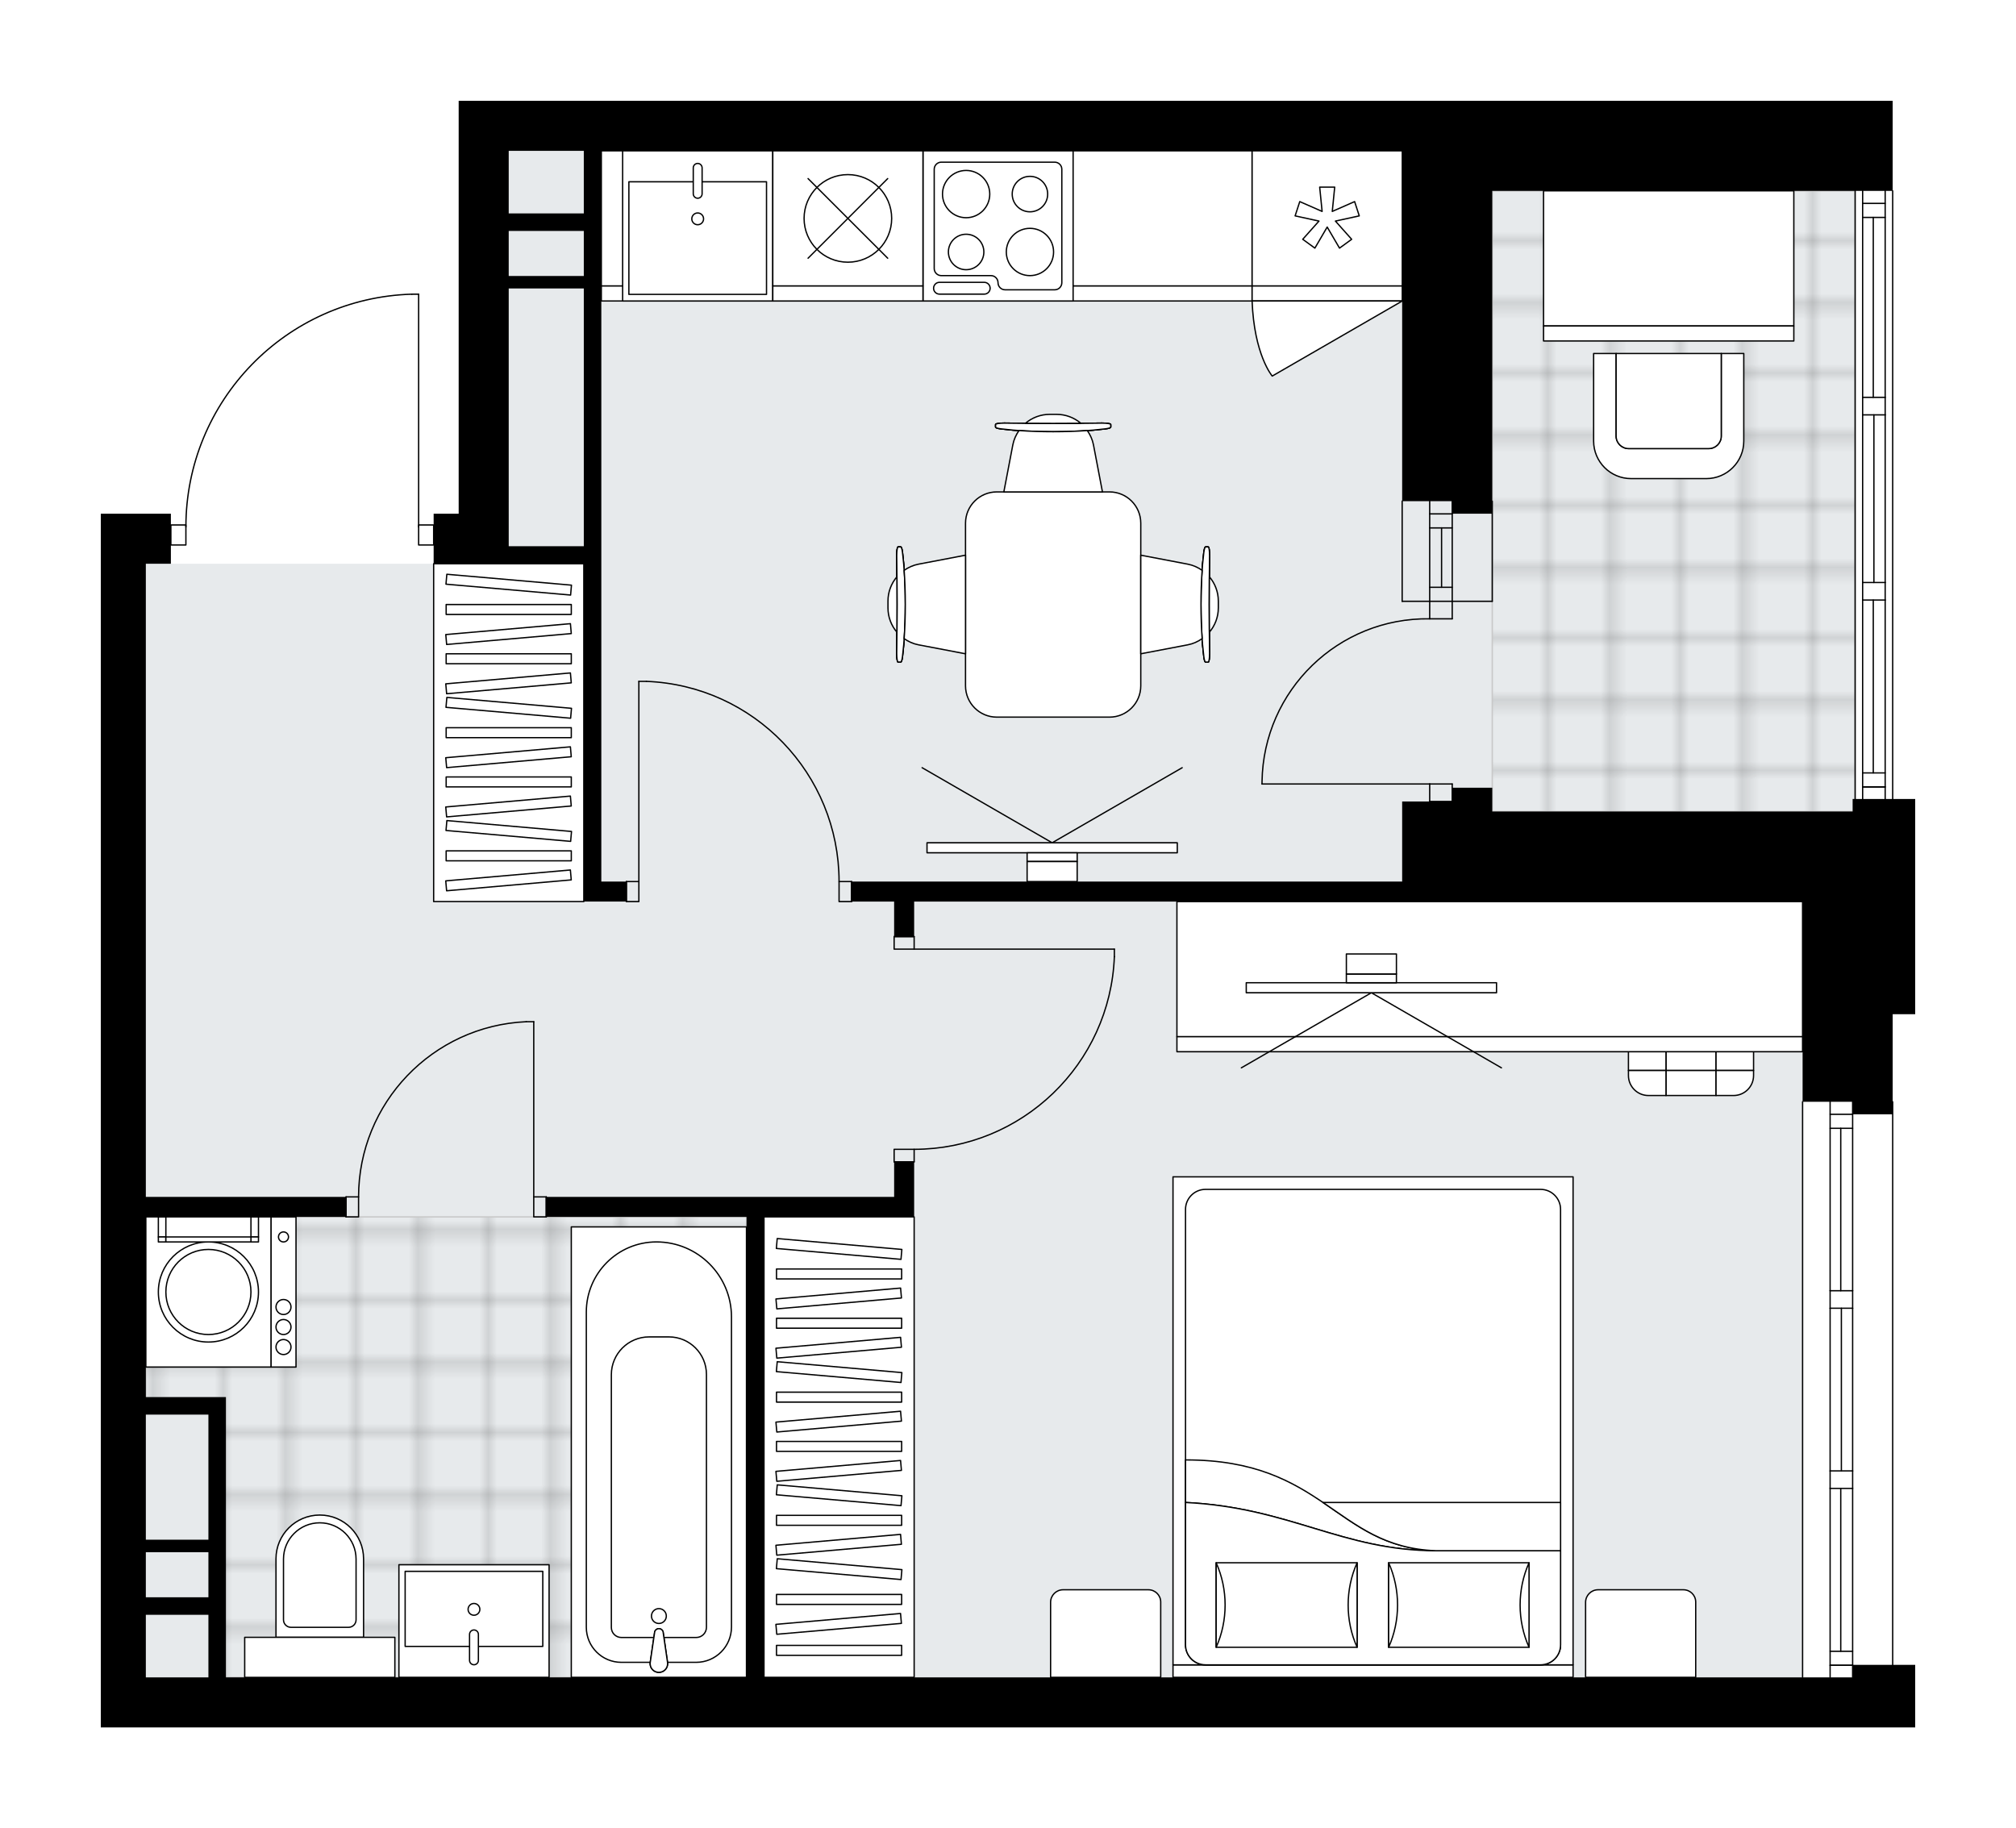 <svg xmlns="http://www.w3.org/2000/svg" xmlns:xlink="http://www.w3.org/1999/xlink" height="1813.79px" id="Layer_1" style="enable-background:new 0 0 2000 1813.79;" version="1.1" viewBox="0 0 2000 1813.79" width="2000px" x="0px" y="0px" xml:space="preserve">
<style type="text/css">
	.st0{fill:none;}
	.st1{opacity:0.25;fill:none;stroke:#070606;stroke-width:0.4;stroke-miterlimit:10;}
	.st2{fill:#FFFFFF;}
	.st3{fill:#E7EAEC;}
	.st4{fill:url(#SVGID_1_);stroke:#C8C8C8;stroke-width:1.3;stroke-miterlimit:10;}
	
		.st5{fill:url(#SVGID_00000119810068297988468300000000444332589322336145_);stroke:#C8C8C8;stroke-width:1.3;stroke-miterlimit:10;}
	.st6{fill:none;stroke:#000000;stroke-width:1.3;stroke-linecap:round;stroke-linejoin:round;stroke-miterlimit:10;}
	.st7{fill:#FFFFFF;stroke:#000000;stroke-width:1.3;stroke-linecap:round;stroke-linejoin:round;stroke-miterlimit:10;}
	.st8{font-family:'Arial-BoldMT';}
	.st9{font-size:130.128px;}
	.st10{font-size:110.108px;}
	.st11{font-family:'ArialMT';}
	.st12{font-size:40px;}
</style>
<pattern height="14.57" id="New_Pattern_Swatch_2" patternUnits="userSpaceOnUse" style="overflow:visible;" viewBox="7.49 -22.06 14.57 14.57" width="14.57" x="-0.36" y="-92.62">
	<g>
		<rect class="st0" height="14.57" width="14.57" x="7.49" y="-22.06" />
		<g>
			<rect class="st1" height="7.29" width="7.29" x="14.77" y="-7.49" />
		</g>
		<g>
			<rect class="st1" height="7.29" width="7.29" x="0.2" y="-7.49" />
		</g>
		<g>
			<rect class="st1" height="7.29" width="7.29" x="22.06" y="-14.77" />
		</g>
		<g>
			<rect class="st1" height="7.29" width="7.29" x="7.49" y="-14.77" />
			<rect class="st1" height="7.29" width="7.29" x="14.77" y="-22.06" />
		</g>
		<g>
			<rect class="st1" height="7.29" width="7.29" x="0.2" y="-22.06" />
		</g>
		<g>
			<rect class="st1" height="7.29" width="7.29" x="22.06" y="-29.35" />
		</g>
		<g>
			<rect class="st1" height="7.29" width="7.29" x="7.49" y="-29.35" />
		</g>
	</g>
</pattern>
<path class="st2" d="M1877.66,1006.21v86.25c0.36,0,0.65,0.29,0.65,0.65v558.62H1900v62.07h-62.07h-446.9H144.69  H100V842.34v-44.69v-288h17.61h27.08h24.83v10.52h14.28c0.65-59.63,23.81-115.93,65.42-158.78c42.2-43.47,98.8-68.4,159.35-70.19  c0,0,0.01,0,0.01,0c0,0,0.01,0,0.01,0h6.73c0.36,0,0.65,0.29,0.65,0.65v228.32h14.25v-10.52h24.83v-360V100h832.92h103.08h397.24  h49.66h39.72v88.73c0.36,0,0.65,0.29,0.65,0.65v603.31h16.73h4.97v213.52h-4.97H1877.66z" id="background" />
<g id="floor">
	<polygon class="st3" points="1840.42,149.65 1788.27,149.65 1391.04,149.65 504.69,149.65 504.69,559.31 144.69,559.31    144.69,1664.14 1788.27,1664.14 1788.27,941.79 1788.27,894.48 1840.42,894.48  " />
	<pattern id="SVGID_1_" patternTransform="matrix(8.759 0 0 8.759 55471.918 41056.508)" xlink:href="#New_Pattern_Swatch_2">
	</pattern>
	<polygon class="st4" points="215.37,1394.07 215.37,1664.14 748,1664.14 748,1207.31 144.69,1207.31 144.69,1394.07  " />
	
		<pattern id="SVGID_00000047058078985812399750000001188673588470103443_" patternTransform="matrix(8.759 0 0 8.759 55471.918 41056.508)" xlink:href="#New_Pattern_Swatch_2">
	</pattern>
	
		<rect height="615.72" style="fill:url(#SVGID_00000047058078985812399750000001188673588470103443_);stroke:#C8C8C8;stroke-width:1.3;stroke-miterlimit:10;" width="360" x="1480.41" y="189.38" />
	<g id="LWPOLYLINE_00000132072464627468961590000004303817797425303212_">
		<rect class="st6" height="19.86" width="14.9" x="169.52" y="520.83" />
	</g>
	<g id="LWPOLYLINE_00000122712722280314053340000011803329584695168434_">
		<rect class="st6" height="19.86" width="14.9" x="415.31" y="520.83" />
	</g>
	<g id="LWPOLYLINE_00000005250225638590849410000007375730524972726417_">
		<path class="st6" d="M408.59,291.86c-124.86,3.7-224.17,105.98-224.17,230.9" />
	</g>
	<g id="LINE_00000112629610580345510890000011325665876067135422_">
		<line class="st6" x1="415.31" x2="415.31" y1="522.76" y2="291.86" />
	</g>
	<g id="LINE_00000050648305913299260450000004754889247262391697_">
		<line class="st6" x1="415.31" x2="408.59" y1="291.86" y2="291.86" />
	</g>
	<g id="LWPOLYLINE_00000121978697930103662630000012581860650845593775_">
		<rect class="st6" height="12.41" width="19.86" x="887.03" y="929.24" />
	</g>
	<g id="LWPOLYLINE_00000032631383339090525460000017388212997276390037_">
		<rect class="st6" height="12.41" width="19.86" x="887.03" y="1140.28" />
	</g>
	<g id="LINE_00000152251230633781561740000001205364898619563194_">
		<line class="st6" x1="906.9" x2="887.03" y1="929.24" y2="929.24" />
	</g>
	<g id="LINE_00000174604106795675886090000016864771863839765436_">
		<line class="st6" x1="906.9" x2="887.03" y1="1152.69" y2="1152.69" />
	</g>
	<g id="LINE_00000109030045115009729750000000282097002253049485_">
		<line class="st6" x1="906.9" x2="1105.52" y1="941.66" y2="941.66" />
	</g>
	<g id="LINE_00000160898620206656288520000002431856649436860308_">
		<line class="st6" x1="1105.52" x2="1105.52" y1="949.1" y2="941.66" />
	</g>
	<g id="ARC_00000158027953576880293590000014973017179825911450_">
		<path class="st6" d="M1105.52,949.1c-4.13,106.72-91.82,191.12-198.62,191.17" />
	</g>
	<g id="LWPOLYLINE_00000138537602312979103630000009179015444046240942_">
		<rect class="st6" height="19.86" width="12.41" x="529.52" y="1187.45" />
	</g>
	<g id="LWPOLYLINE_00000174602181615549648950000015168941943820383120_">
		<rect class="st6" height="19.86" width="12.41" x="343.31" y="1187.45" />
	</g>
	<g id="LINE_00000151531388606838377180000010516269175730746004_">
		<line class="st6" x1="541.93" x2="541.93" y1="1187.45" y2="1207.31" />
	</g>
	<g id="LINE_00000008139968231111550060000009217241550769384614_">
		<line class="st6" x1="343.31" x2="343.31" y1="1187.45" y2="1207.31" />
	</g>
	<g id="LINE_00000067217165156563833400000012487788879053242038_">
		<line class="st6" x1="529.52" x2="529.52" y1="1187.45" y2="1013.66" />
	</g>
	<g id="ARC_00000008126554013615714250000016963150302372249223_">
		<path class="st6" d="M355.72,1187.45c0.06-93.09,73.35-169.66,166.34-173.79" />
	</g>
	<g id="LINE_00000136407615672895053950000005531352838195335848_">
		<line class="st6" x1="529.52" x2="522.07" y1="1013.66" y2="1013.66" />
	</g>
	<g id="LWPOLYLINE_00000056419041981416278360000002616112716408492980_">
		<rect class="st6" height="19.86" width="12.41" x="621.38" y="874.62" />
	</g>
	<g id="LWPOLYLINE_00000095322578391636962050000009864320400339458235_">
		<rect class="st6" height="19.86" width="12.41" x="832.41" y="874.62" />
	</g>
	<g id="LINE_00000119110147490318631910000011324463273041672884_">
		<line class="st6" x1="621.38" x2="621.38" y1="874.62" y2="894.48" />
	</g>
	<g id="LINE_00000022536120275044739920000015669026175341742518_">
		<line class="st6" x1="844.83" x2="844.83" y1="874.62" y2="894.48" />
	</g>
	<g id="LINE_00000171696121211388590990000008990640341949923748_">
		<line class="st6" x1="633.79" x2="633.79" y1="874.62" y2="676" />
	</g>
	<g id="LINE_00000100358860424331636050000002725333494557874572_">
		<line class="st6" x1="641.24" x2="633.79" y1="676" y2="676" />
	</g>
	<g id="ARC_00000065786708391760398230000001928749930267451564_">
		<path class="st6" d="M641.24,676c106.72,4.13,191.12,91.82,191.17,198.62" />
	</g>
	<g id="ARC_00000165952489202212073730000003468291875195557510_">
		<path class="st6" d="M1252,777.8c0-0.81,0.01-1.63,0.02-2.44c1.35-90.51,75.82-162.78,166.33-161.42" />
	</g>
	<g id="LINE_00000008140167585981475330000003436069954573349508_">
		<line class="st6" x1="1418.34" x2="1252" y1="777.8" y2="777.8" />
	</g>
	<g id="LINE_00000176731999684668025260000010754560520023721886_">
		<line class="st6" x1="1418.34" x2="1418.34" y1="596.56" y2="613.94" />
	</g>
	<g id="LINE_00000092456253266425366120000012890362728433220250_">
		<line class="st6" x1="1418.34" x2="1440.69" y1="613.94" y2="613.94" />
	</g>
	<g id="LINE_00000108989406858992276350000016738069107753393792_">
		<line class="st6" x1="1440.69" x2="1440.69" y1="613.94" y2="596.56" />
	</g>
	<g id="LINE_00000160905549839501827560000000457095502492423575_">
		<line class="st6" x1="1440.69" x2="1440.69" y1="795.18" y2="777.8" />
	</g>
	<g id="LINE_00000018230880619834833180000008205207701762999969_">
		<line class="st6" x1="1440.69" x2="1418.34" y1="777.8" y2="777.8" />
	</g>
	<g id="LINE_00000161593536185968881690000010159899139749071009_">
		<line class="st6" x1="1418.34" x2="1418.34" y1="777.8" y2="795.18" />
	</g>
	<g id="LINE_00000049941997222545097390000014541230758061004171_">
		<line class="st6" x1="1440.69" x2="1418.34" y1="795.18" y2="795.18" />
	</g>
	<g id="LINE_00000016794584062547255130000005833604982462899639_">
		<line class="st6" x1="1418.34" x2="1418.34" y1="596.56" y2="497.25" />
	</g>
	<g id="LINE_00000078755980226362360960000006342194252945472927_">
		<line class="st6" x1="1440.69" x2="1440.69" y1="596.56" y2="497.25" />
	</g>
	<g id="LINE_00000118376740178558145010000004856606624196854682_">
		<line class="st6" x1="1430.13" x2="1430.13" y1="582.66" y2="523.75" />
	</g>
	<g id="LINE_00000003790217582108514750000003612274242808445115_">
		<line class="st6" x1="1418.34" x2="1440.69" y1="509.84" y2="509.84" />
	</g>
	<g id="LINE_00000136395815322432289920000012080073074922654859_">
		<line class="st6" x1="1418.34" x2="1440.69" y1="582.66" y2="582.66" />
	</g>
	<g id="LINE_00000125572026781985824330000006535041523312341420_">
		<line class="st6" x1="1391.03" x2="1391.03" y1="596.56" y2="497.25" />
	</g>
	<g id="LINE_00000063608613775330572410000007291316557573425046_">
		<line class="st6" x1="1480.41" x2="1480.41" y1="497.25" y2="596.56" />
	</g>
	<g id="LINE_00000129907245659917697990000015166774117080058001_">
		<line class="st6" x1="1418.33" x2="1440.67" y1="523.75" y2="523.75" />
	</g>
	<g id="LINE_00000022535805866500898680000008440604777114479793_">
		<line class="st6" x1="1391.03" x2="1480.41" y1="596.56" y2="596.56" />
	</g>
	<g id="LINE_00000157275545962895242230000004922014138095109789_">
		<line class="st6" x1="1788.28" x2="1788.28" y1="1664.14" y2="1093.1" />
	</g>
	<g id="LINE_00000003082624125427866540000001785034108991328142_">
		<line class="st6" x1="1815.59" x2="1837.93" y1="1652.17" y2="1652.17" />
	</g>
	<g id="LINE_00000138565037933549644510000014906802264413972660_">
		<line class="st6" x1="1815.59" x2="1837.93" y1="1105.52" y2="1105.52" />
	</g>
	<g id="LINE_00000109727667933205492870000009652414840467968140_">
		<line class="st6" x1="1826.14" x2="1826.14" y1="1476.69" y2="1638.26" />
	</g>
	<g id="LINE_00000157998106397545170270000017557456131321322629_">
		<line class="st6" x1="1826.14" x2="1826.14" y1="1119.42" y2="1280.55" />
	</g>
	<g id="LINE_00000127008850351617505250000017478068706068225706_">
		<line class="st6" x1="1837.93" x2="1815.59" y1="1119.42" y2="1119.42" />
	</g>
	<g id="LINE_00000179607895926916977850000014333445446187472052_">
		<line class="st6" x1="1815.59" x2="1837.93" y1="1652.17" y2="1652.17" />
	</g>
	<g id="LINE_00000033361016762326457350000000210037944234609036_">
		<line class="st6" x1="1837.93" x2="1815.59" y1="1638.26" y2="1638.26" />
	</g>
	<g id="LINE_00000171694916345314867990000012191048951307128213_">
		<line class="st6" x1="1815.59" x2="1837.93" y1="1459.31" y2="1459.31" />
	</g>
	<g id="LINE_00000168111605005473540820000017931966145780783533_">
		<line class="st6" x1="1837.93" x2="1837.93" y1="1459.31" y2="1476.69" />
	</g>
	<g id="LINE_00000103248202810403831580000008221017680605187762_">
		<line class="st6" x1="1837.93" x2="1815.59" y1="1476.69" y2="1476.69" />
	</g>
	<g id="LINE_00000118385539304065561230000007331094102270598305_">
		<line class="st6" x1="1815.59" x2="1815.59" y1="1476.69" y2="1459.31" />
	</g>
	<g id="LINE_00000072986574860829221990000000799113296452815247_">
		<line class="st6" x1="1877.66" x2="1877.66" y1="1093.1" y2="1664.14" />
	</g>
	<g id="LINE_00000109746409785329391240000013011274016586365824_">
		<line class="st6" x1="1815.59" x2="1837.93" y1="1280.55" y2="1280.55" />
	</g>
	<g id="LINE_00000159440188063151353130000001114838990246746502_">
		<line class="st6" x1="1837.93" x2="1837.93" y1="1280.55" y2="1297.93" />
	</g>
	<g id="LINE_00000121255775393655989310000003180177707628582276_">
		<line class="st6" x1="1837.93" x2="1815.59" y1="1297.93" y2="1297.93" />
	</g>
	<g id="LINE_00000129925436314426513220000004469151379111074702_">
		<line class="st6" x1="1815.59" x2="1815.59" y1="1297.93" y2="1280.55" />
	</g>
	<g id="LINE_00000037677965087593965540000010927241404563869612_">
		<line class="st6" x1="1826.76" x2="1826.76" y1="1297.93" y2="1459.31" />
	</g>
	<g id="LWPOLYLINE_00000107571139011282781000000008804626404691617449_">
		<line class="st6" x1="1815.59" x2="1815.59" y1="1280.55" y2="1093.1" />
	</g>
	<g id="LWPOLYLINE_00000130633173753151534710000016804383082151684013_">
		<line class="st6" x1="1815.59" x2="1815.59" y1="1297.93" y2="1459.31" />
	</g>
	<g id="LWPOLYLINE_00000019674003368444815980000006123847487137553084_">
		<line class="st6" x1="1815.59" x2="1815.59" y1="1476.69" y2="1664.14" />
	</g>
	<g id="LWPOLYLINE_00000017479167704365282960000015114789577407880885_">
		<line class="st6" x1="1837.93" x2="1837.93" y1="1280.55" y2="1093.1" />
	</g>
	<g id="LWPOLYLINE_00000016771262697132133030000008323088869143851670_">
		<line class="st6" x1="1837.93" x2="1837.93" y1="1297.93" y2="1459.31" />
	</g>
	<g id="LWPOLYLINE_00000016797519566104751970000014507551339427593137_">
		<line class="st6" x1="1837.93" x2="1837.93" y1="1476.69" y2="1664.14" />
	</g>
	<g id="LINE_00000088813425683150515880000011158793677235064234_">
		<line class="st6" x1="1840.41" x2="1840.41" y1="792.69" y2="189.38" />
	</g>
	<g id="LINE_00000133494698132940139350000015600078131509346971_">
		<line class="st6" x1="1847.86" x2="1870.21" y1="780.72" y2="780.72" />
	</g>
	<g id="LINE_00000016792136963485991630000011282188532728907394_">
		<line class="st6" x1="1847.86" x2="1870.21" y1="201.79" y2="201.79" />
	</g>
	<g id="LINE_00000158010056376606467130000005430137020267761827_">
		<line class="st6" x1="1858.41" x2="1858.41" y1="595.31" y2="766.82" />
	</g>
	<g id="LINE_00000158027552909226801970000015782580158112838314_">
		<line class="st6" x1="1858.41" x2="1858.41" y1="215.7" y2="394.21" />
	</g>
	<g id="LINE_00000057848103287382740360000018250861016320457914_">
		<line class="st6" x1="1870.21" x2="1847.86" y1="215.7" y2="215.7" />
	</g>
	<g id="LINE_00000103969176270185969890000018214224877883846312_">
		<line class="st6" x1="1847.86" x2="1870.21" y1="780.72" y2="780.72" />
	</g>
	<g id="LINE_00000126315761142643916940000004361991240874909604_">
		<line class="st6" x1="1870.21" x2="1847.86" y1="766.82" y2="766.82" />
	</g>
	<g id="LINE_00000086694239938832354380000007980867153435245998_">
		<line class="st6" x1="1847.86" x2="1870.21" y1="577.93" y2="577.93" />
	</g>
	<g id="LINE_00000160160270754497335740000008231607211071271354_">
		<line class="st6" x1="1870.21" x2="1870.21" y1="577.93" y2="595.31" />
	</g>
	<g id="LINE_00000036929547553985806520000002416856754837313706_">
		<line class="st6" x1="1870.21" x2="1847.86" y1="595.31" y2="595.31" />
	</g>
	<g id="LINE_00000116229751875263829670000009438600972403145137_">
		<line class="st6" x1="1847.86" x2="1847.86" y1="595.31" y2="577.93" />
	</g>
	<g id="LINE_00000134209637688564875070000002281265724935885199_">
		<line class="st6" x1="1877.66" x2="1877.66" y1="189.38" y2="792.69" />
	</g>
	<g id="LINE_00000160891217740368585460000004444493436796300729_">
		<line class="st6" x1="1847.86" x2="1870.21" y1="394.21" y2="394.21" />
	</g>
	<g id="LINE_00000054268093623462143680000009080567533064873367_">
		<line class="st6" x1="1870.21" x2="1870.21" y1="394.21" y2="411.59" />
	</g>
	<g id="LINE_00000098197737498202717260000003850201629115765406_">
		<line class="st6" x1="1870.21" x2="1847.86" y1="411.59" y2="411.59" />
	</g>
	<g id="LINE_00000168097681443031338430000015386996976561418651_">
		<line class="st6" x1="1847.86" x2="1847.86" y1="411.59" y2="394.21" />
	</g>
	<g id="LINE_00000073714297442719206980000002454338405074752174_">
		<line class="st6" x1="1859.03" x2="1859.03" y1="411.59" y2="577.93" />
	</g>
	<g id="LWPOLYLINE_00000171707549982361980620000003793576567220800942_">
		<line class="st6" x1="1847.86" x2="1847.86" y1="394.21" y2="189.38" />
	</g>
	<g id="LWPOLYLINE_00000003819266766221788120000013553724343069230472_">
		<line class="st6" x1="1847.86" x2="1847.86" y1="411.59" y2="577.93" />
	</g>
	<g id="LWPOLYLINE_00000008119346983740639030000010874289482928692878_">
		<line class="st6" x1="1847.86" x2="1847.86" y1="595.31" y2="792.69" />
	</g>
	<g id="LWPOLYLINE_00000003077147483683263180000011511760085270034576_">
		<line class="st6" x1="1870.21" x2="1870.21" y1="394.21" y2="189.38" />
	</g>
	<g id="LWPOLYLINE_00000083060425194035654840000018073472985794132656_">
		<line class="st6" x1="1870.21" x2="1870.21" y1="411.59" y2="577.93" />
	</g>
	<g id="LWPOLYLINE_00000139986746998472887000000017649626617595590580_">
		<line class="st6" x1="1870.21" x2="1870.21" y1="595.31" y2="792.69" />
	</g>
	<g>
		<polygon points="1895.03,792.69 1875.17,792.69 1837.93,792.69 1837.93,805.1 1832.97,805.1 1788.28,805.1 1480.41,805.1     1480.41,795.17 1480.41,781.52 1440.69,781.52 1440.69,795.17 1391.03,795.17 1391.03,874.62 844.83,874.62 844.83,894.48     887.03,894.48 887.03,929.24 906.9,929.24 906.9,894.48 1788.28,894.48 1788.28,1093.1 1837.93,1093.1 1837.93,1105.52     1875.17,1105.52 1877.66,1105.52 1877.66,1006.21 1895.03,1006.21 1900,1006.21 1900,792.69   " />
		<path d="M579.17,559.31v315.31v19.86h42.21v-19.86h-24.83V673.85V559.31v-17.38V149.66h794.48v347.59h49.66v12.41h39.72v-12.41    V189.38h307.86h49.66h39.72V100h-39.72h-49.66h-397.24h-103.08H455.03v49.66v360h-24.83v49.66h74.48H579.17z M579.17,273.79    h-74.48V229.1h74.48V273.79z M579.17,149.66v62.07h-74.48v-62.07H579.17z M504.69,286.21h74.48v255.72h-12.41h-62.07v-32.28    V286.21z" />
		<path d="M1837.93,1664.14h-446.9h-41.5h-591.6v-394.88v-61.95H906.9v-19.86v-34.76h-19.86v34.76h-345.1v19.86h198.62v456.83    H224.14v-51.75v-27.7v-57.1v-124.14v-17.38h-79.45v-116.81v-61.95h198.62v-19.86H144.69v-345.1v-44.69V559.31h24.83v-32.28v-17.38    h-24.83h-27.08H100v288v44.69v871.45h44.69h1246.34h446.9H1900v-62.07h-62.07V1664.14z M206.76,1584.69h-1.34h-60.73V1540h62.07    V1584.69z M206.76,1403.45v124.14h-62.07v-124.14H206.76z M144.69,1664.14v-62.07h62.07v62.07H144.69z" />
	</g>
</g>
<g id="mebel">
	<g>
		<rect class="st7" height="134.07" width="645.62" x="596.55" y="149.65" />
		<rect class="st7" height="14.9" width="645.62" x="596.55" y="283.72" />
	</g>
	<g>
		<rect class="st7" height="148.97" width="148.97" x="915.63" y="149.65" />
		<path class="st7" d="M926.8,167.93v98.48c0,3.89,3.15,7.03,7.03,7.03h49.24c3.89,0,7.03,3.15,7.03,7.03l0,0    c0,3.89,3.15,7.03,7.03,7.03h49.24c3.89,0,7.03-3.15,7.03-7.03V167.93c0-3.89-3.15-7.03-7.03-7.03H933.84    C929.95,160.89,926.8,164.04,926.8,167.93z" />
		<path class="st7" d="M976.42,291.82h-44.38c-3.24,0-5.86-2.62-5.86-5.86v0c0-3.24,2.62-5.86,5.86-5.86h44.38    c3.24,0,5.86,2.62,5.86,5.86v0C982.29,289.19,979.66,291.82,976.42,291.82z" />
		<circle class="st7" cx="958.46" cy="192.55" r="23.45" />
		<circle class="st7" cx="1021.77" cy="249.99" r="23.45" />
		<circle class="st7" cx="958.46" cy="249.99" r="17.59" />
		<circle class="st7" cx="1021.77" cy="192.55" r="17.59" />
	</g>
	<g>
		<rect class="st7" height="134.07" width="148.97" x="1242.18" y="149.65" />
		<rect class="st7" height="14.9" width="148.97" x="1242.18" y="283.72" />
		<polygon class="st7" points="1311.62,209.75 1309.21,185.65 1324.11,185.65 1321.7,209.75 1343.87,200.01 1348.48,214.18     1324.81,219.33 1340.93,237.41 1328.88,246.17 1316.66,225.26 1304.44,246.17 1292.39,237.41 1308.51,219.33 1284.84,214.18     1289.45,200.01   " />
		<path class="st7" d="M1391.14,298.62l-129.01,74.48c0,0-17.98-20.97-19.96-74.48H1391.14z" />
	</g>
	<g>
		<rect class="st7" height="148.97" width="148.98" x="617.69" y="149.65" />
		<rect class="st7" height="111.72" width="136.55" x="623.88" y="180.35" />
		<path class="st7" d="M692.15,196.67L692.15,196.67c-2.42,0-4.39-1.97-4.39-4.39v-25.74c0-2.42,1.97-4.39,4.39-4.39l0,0    c2.42,0,4.39,1.97,4.39,4.39v25.74C696.54,194.7,694.58,196.67,692.15,196.67z" />
		<circle class="st7" cx="692.15" cy="217.12" r="5.84" />
	</g>
	<g>
		<rect class="st7" height="134.07" width="148.97" x="766.66" y="149.65" />
		<rect class="st7" height="14.9" width="148.97" x="766.66" y="283.72" />
		<circle class="st7" cx="841.15" cy="216.68" r="43.45" />
		<line class="st7" x1="880.65" x2="801.65" y1="177.18" y2="256.18" />
		<line class="st7" x1="880.65" x2="801.65" y1="256.18" y2="177.18" />
	</g>
	<g>
		<g>
			<g>
				<g>
					<path class="st7" d="M1707.59,350.71v81.93c0,6.86-5.56,12.41-12.41,12.41h-79.45c-6.86,0-12.41-5.56-12.41-12.41v-81.93       h-22.34v86.92c0,20.55,16.66,37.21,37.21,37.21h74.54c20.55,0,37.21-16.66,37.21-37.21v-86.92H1707.59z" />
				</g>
				<path class="st7" d="M1615.72,445.05h79.45c6.86,0,12.41-5.56,12.41-12.41v-81.93h-104.28v81.93      C1603.31,439.49,1608.87,445.05,1615.72,445.05z" />
			</g>
		</g>
		<g>
			<rect class="st7" height="134.07" width="248.28" x="1531.31" y="189.33" />
			<rect class="st7" height="14.9" width="248.28" x="1531.31" y="323.4" />
		</g>
	</g>
	<g>
		<path class="st7" d="M1670.07,1577.24h-84.65c-6.86,0-12.41,5.56-12.41,12.41v74.48h109.24v-74.72    C1682.25,1582.69,1676.8,1577.24,1670.07,1577.24z" />
		<path class="st7" d="M1139.32,1577.24h-84.65c-6.86,0-12.41,5.56-12.41,12.41v74.48h109.24v-74.72    C1151.5,1582.69,1146.05,1577.24,1139.32,1577.24z" />
		<g>
			
				<rect class="st7" height="12.41" transform="matrix(-1 -1.224647e-16 1.224647e-16 -1 2724.285 3315.851)" width="396.9" x="1163.69" y="1651.72" />
			
				<rect class="st7" height="484.14" transform="matrix(-1 -1.224647e-16 1.224647e-16 -1 2724.285 2819.299)" width="396.9" x="1163.69" y="1167.58" />
			<path class="st7" d="M1528.32,1651.72h-332.35c-10.97,0-19.86-8.89-19.86-19.86v-432c0-10.97,8.89-19.86,19.86-19.86h332.35     c10.97,0,19.86,8.89,19.86,19.86v432C1548.18,1642.83,1539.29,1651.72,1528.32,1651.72z" />
			<path class="st7" d="M1176.11,1490.64c103.81,5.08,155.26,47.86,248.73,47.89c-100.02-3.38-110.7-90.29-248.73-90.11     L1176.11,1490.64z" />
			<g>
				<path class="st7" d="M1176.11,1490.64c103.81,5.08,155.26,47.86,248.73,47.89l123.35,0v93.33c0,10.97-8.89,19.86-19.86,19.86      h-332.35c-10.97,0-19.86-8.89-19.86-19.86L1176.11,1490.64L1176.11,1490.64z" />
			</g>
			
				<rect class="st7" height="83.84" transform="matrix(-1 -1.224647e-16 1.224647e-16 -1 2894.512 3184.764)" width="139.28" x="1377.61" y="1550.46" />
			<path class="st7" d="M1377.61,1550.46c11.8,26.33,11.8,57.5,0,83.84V1550.46z" />
			<path class="st7" d="M1516.9,1634.3c-11.8-26.33-11.8-57.5,0-83.84V1634.3z" />
			
				<rect class="st7" height="83.84" transform="matrix(-1 -1.224647e-16 1.224647e-16 -1 2552.844 3184.764)" width="139.82" x="1206.51" y="1550.46" />
			<path class="st7" d="M1206.51,1550.46c11.84,26.33,11.84,57.5,0,83.84V1550.46z" />
			<path class="st7" d="M1346.33,1634.3c-11.84-26.33-11.84-57.5,0-83.84L1346.33,1634.3z" />
			<g>
				<path class="st7" d="M1424.83,1538.53h123.35v-47.89H1312.5C1345.89,1513.24,1373.69,1536.8,1424.83,1538.53z" />
			</g>
		</g>
	</g>
	<g>
		<rect class="st7" height="335.17" width="148.97" x="430.21" y="559.3" />
		<g>
			<rect class="st7" height="9.87" width="124.14" x="442.62" y="599.75" />
			<rect class="st7" height="9.87" width="124.14" x="442.62" y="648.64" />
			<rect class="st7" height="9.87" width="124.14" x="442.62" y="721.96" />
			<rect class="st7" height="9.87" width="124.14" x="442.62" y="770.84" />
			<rect class="st7" height="9.87" width="124.14" x="442.62" y="844.16" />
			
				<rect class="st7" height="9.87" transform="matrix(0.996 0.087 -0.087 0.996 52.492 -41.779)" width="124.14" x="442.62" y="575.31" />
			
				<rect class="st7" height="9.87" transform="matrix(0.996 0.087 -0.087 0.996 63.143 -41.314)" width="124.14" x="442.62" y="697.52" />
			
				<rect class="st7" height="9.87" transform="matrix(0.996 0.087 -0.087 0.996 73.794 -40.849)" width="124.14" x="442.62" y="819.72" />
			
				<rect class="st7" height="9.87" transform="matrix(0.996 -0.087 0.087 0.996 -52.911 46.381)" width="124.14" x="442.62" y="624.19" />
			
				<rect class="st7" height="9.87" transform="matrix(0.996 -0.087 0.087 0.996 -57.172 46.567)" width="124.14" x="442.62" y="673.08" />
			
				<rect class="st7" height="9.87" transform="matrix(0.996 -0.087 0.087 0.996 -63.562 46.846)" width="124.14" x="442.62" y="746.4" />
			
				<rect class="st7" height="9.87" transform="matrix(0.996 -0.087 0.087 0.996 -67.823 47.032)" width="124.14" x="442.62" y="795.28" />
			
				<rect class="st7" height="9.87" transform="matrix(0.996 -0.087 0.087 0.996 -74.213 47.311)" width="124.14" x="442.62" y="868.61" />
		</g>
	</g>
	<g>
		<rect class="st7" height="456.83" width="148.97" x="757.93" y="1207.3" />
		<g>
			<rect class="st7" height="9.87" width="124.14" x="770.34" y="1258.99" />
			<rect class="st7" height="9.87" width="124.14" x="770.34" y="1307.87" />
			<rect class="st7" height="9.87" width="124.14" x="770.34" y="1381.19" />
			<rect class="st7" height="9.87" width="124.14" x="770.34" y="1430.07" />
			<rect class="st7" height="9.87" width="124.14" x="770.34" y="1503.4" />
			
				<rect class="st7" height="9.87" transform="matrix(0.996 0.087 -0.087 0.996 111.195 -67.833)" width="124.14" x="770.34" y="1234.54" />
			
				<rect class="st7" height="9.87" transform="matrix(0.996 0.087 -0.087 0.996 121.846 -67.368)" width="124.14" x="770.34" y="1356.75" />
			
				<rect class="st7" height="9.87" transform="matrix(0.996 0.087 -0.087 0.996 132.497 -66.903)" width="124.14" x="770.34" y="1478.96" />
			
				<rect class="st7" height="9.87" transform="matrix(0.996 -0.087 0.087 0.996 -109.12 77.452)" width="124.14" x="770.34" y="1283.43" />
			
				<rect class="st7" height="9.87" transform="matrix(0.996 -0.087 0.087 0.996 -113.381 77.638)" width="124.14" x="770.34" y="1332.31" />
			
				<rect class="st7" height="9.87" transform="matrix(0.996 -0.087 0.087 0.996 -119.771 77.917)" width="124.14" x="770.34" y="1405.63" />
			
				<rect class="st7" height="9.87" transform="matrix(0.996 -0.087 0.087 0.996 -124.032 78.103)" width="124.14" x="770.34" y="1454.51" />
			
				<rect class="st7" height="9.87" transform="matrix(0.996 0.087 -0.087 0.996 138.887 -66.624)" width="124.14" x="770.34" y="1552.28" />
			
				<rect class="st7" height="9.87" transform="matrix(0.996 -0.087 0.087 0.996 -130.422 78.382)" width="124.14" x="770.34" y="1527.84" />
			<rect class="st7" height="9.87" width="124.14" x="770.34" y="1581.89" />
			<rect class="st7" height="9.87" width="124.14" x="770.34" y="1632.42" />
			
				<rect class="st7" height="9.87" transform="matrix(0.996 -0.087 0.087 0.996 -137.263 78.681)" width="124.14" x="770.34" y="1606.33" />
		</g>
	</g>
	<g>
		<path class="st7" d="M957.86,680.45V519.07c0-17.14,13.89-31.03,31.03-31.03h111.79c17.14,0,31.03,13.89,31.03,31.03v161.38    c0,17.14-13.89,31.03-31.03,31.03H988.9C971.76,711.48,957.86,697.59,957.86,680.45z" />
		<g>
			<g id="LINE_00000138543079059881279840000012749410963794875545_">
				<path class="st7" d="M1194.26,651.35c-3.78-30.05-3.78-73.19,0-103.24c0.44-3.47,1.09-5.48,1.78-5.48h0.17h2.45      c0.74,0,1.34,3.89,1.34,8.69c-0.51,32.19-0.51,64.64,0,96.83c0,4.8-0.6,8.69-1.34,8.69h-2.45h-0.17      C1195.34,656.83,1194.69,654.82,1194.26,651.35z" />
			</g>
			<g id="LINE_00000173119198434960789600000008741970821883028620_">
				<path class="st7" d="M1194.26,651.35c-3.78-30.05-3.78-73.19,0-103.24c0.44-3.47,1.09-5.48,1.78-5.48h0.17h2.45      c0.74,0,1.34,3.89,1.34,8.69c-0.51,32.19-0.51,64.64,0,96.83c0,4.8-0.6,8.69-1.34,8.69h-2.45h-0.17      C1195.34,656.83,1194.69,654.82,1194.26,651.35z" />
			</g>
			<g id="LINE_00000004509450935763728610000007796087742096311706_">
				<path class="st7" d="M1194.26,651.35c-3.78-30.05-3.78-73.19,0-103.24c0.44-3.47,1.09-5.48,1.78-5.48h0.17h2.45      c0.74,0,1.34,3.89,1.34,8.69c-0.51,32.19-0.51,64.64,0,96.83c0,4.8-0.6,8.69-1.34,8.69h-2.45h-0.17      C1195.34,656.83,1194.69,654.82,1194.26,651.35z" />
			</g>
			<path class="st7" d="M1199.83,627.17c5.52-6.54,8.82-14.94,8.82-24.02v-6.84c0-9.08-3.3-17.48-8.82-24.02     C1199.67,590.58,1199.67,608.87,1199.83,627.17z" />
			<path class="st7" d="M1131.72,648.64l46.67-8.91c5.28-1.01,10.03-3.2,14.22-6.12c-1.52-21.54-1.52-46.23,0-67.77     c-4.19-2.92-8.94-5.11-14.22-6.12l-46.67-8.91V648.64z" />
		</g>
		<g>
			<g id="LINE_00000173878061824440118320000016609471779242690466_">
				<path class="st7" d="M1096.41,425.5c-30.05,3.78-73.19,3.78-103.24,0c-3.47-0.44-5.48-1.09-5.48-1.78v-0.17v-2.45      c0-0.74,3.89-1.34,8.69-1.34c32.19,0.51,64.64,0.51,96.83,0c4.8,0,8.69,0.6,8.69,1.34v2.45v0.17      C1101.89,424.41,1099.88,425.06,1096.41,425.5z" />
			</g>
			<g id="LINE_00000166646113886281796390000008518526776349908373_">
				<path class="st7" d="M1096.41,425.5c-30.05,3.78-73.19,3.78-103.24,0c-3.47-0.44-5.48-1.09-5.48-1.78v-0.17v-2.45      c0-0.74,3.89-1.34,8.69-1.34c32.19,0.51,64.64,0.51,96.83,0c4.8,0,8.69,0.6,8.69,1.34v2.45v0.17      C1101.89,424.41,1099.88,425.06,1096.41,425.5z" />
			</g>
			<g id="LINE_00000090283834024120176600000010594529297207308472_">
				<path class="st7" d="M1096.41,425.5c-30.05,3.78-73.19,3.78-103.24,0c-3.47-0.44-5.48-1.09-5.48-1.78v-0.17v-2.45      c0-0.74,3.89-1.34,8.69-1.34c32.19,0.51,64.64,0.51,96.83,0c4.8,0,8.69,0.6,8.69,1.34v2.45v0.17      C1101.89,424.41,1099.88,425.06,1096.41,425.5z" />
			</g>
			<path class="st7" d="M1072.23,419.92c-6.54-5.52-14.94-8.82-24.02-8.82h-6.84c-9.08,0-17.48,3.3-24.02,8.82     C1035.64,420.09,1053.94,420.09,1072.23,419.92z" />
			<path class="st7" d="M1093.7,488.04l-8.91-46.67c-1.01-5.28-3.2-10.03-6.12-14.22c-21.54,1.52-46.23,1.52-67.77,0     c-2.92,4.19-5.11,8.94-6.12,14.22l-8.91,46.67H1093.7z" />
		</g>
		<g>
			<g id="LINE_00000083788452166365306730000014941376841859831952_">
				<path class="st7" d="M895.33,548.11c3.78,30.05,3.78,73.19,0,103.24c-0.44,3.47-1.09,5.48-1.78,5.48h-0.17h-2.45      c-0.74,0-1.34-3.89-1.34-8.69c0.51-32.19,0.51-64.64,0-96.83c0-4.8,0.6-8.69,1.34-8.69h2.45h0.17      C894.24,542.62,894.89,544.64,895.33,548.11z" />
			</g>
			<g id="LINE_00000103251282688961536510000008525991326886718389_">
				<path class="st7" d="M895.33,548.11c3.78,30.05,3.78,73.19,0,103.24c-0.44,3.47-1.09,5.48-1.78,5.48h-0.17h-2.45      c-0.74,0-1.34-3.89-1.34-8.69c0.51-32.19,0.51-64.64,0-96.83c0-4.8,0.6-8.69,1.34-8.69h2.45h0.17      C894.24,542.62,894.89,544.64,895.33,548.11z" />
			</g>
			<g id="LINE_00000034785602052264903890000017729551102542069892_">
				<path class="st7" d="M895.33,548.11c3.78,30.05,3.78,73.19,0,103.24c-0.44,3.47-1.09,5.48-1.78,5.48h-0.17h-2.45      c-0.74,0-1.34-3.89-1.34-8.69c0.51-32.19,0.51-64.64,0-96.83c0-4.8,0.6-8.69,1.34-8.69h2.45h0.17      C894.24,542.62,894.89,544.64,895.33,548.11z" />
			</g>
			<path class="st7" d="M889.75,572.29c-5.52,6.54-8.82,14.94-8.82,24.02v6.84c0,9.08,3.3,17.48,8.82,24.02     C889.91,608.87,889.91,590.58,889.75,572.29z" />
			<path class="st7" d="M957.86,550.82l-46.67,8.91c-5.28,1.01-10.03,3.2-14.22,6.12c1.52,21.54,1.52,46.23,0,67.77     c4.19,2.92,8.94,5.11,14.22,6.12l46.67,8.91V550.82z" />
		</g>
	</g>
	<g>
		<g>
			<g id="LINE_00000106119631571899188710000002394958749884513415_">
				<line class="st7" x1="1043.8" x2="914.79" y1="836.13" y2="761.65" />
			</g>
			<g id="LINE_00000145773950256784321560000012552930944194984580_">
				<line class="st7" x1="1043.8" x2="1172.81" y1="836.13" y2="761.65" />
			</g>
		</g>
		
			<rect class="st7" height="248.28" transform="matrix(-1.348079e-10 1 -1 -1.348079e-10 1884.896 -202.7)" width="9.93" x="1038.83" y="716.96" />
		
			<rect class="st7" height="49.66" transform="matrix(1.358541e-10 -1 1 1.358541e-10 193.389 1894.206)" width="8.69" x="1039.45" y="825.58" />
		
			<rect class="st7" height="49.66" transform="matrix(-1.347155e-10 1 -1 -1.347155e-10 1908.482 -179.114)" width="19.86" x="1033.87" y="839.86" />
	</g>
	<g>
		<g>
			<rect class="st7" height="49.66" width="49.66" x="1652.76" y="1012.41" />
			<rect class="st7" height="24.83" width="49.66" x="1652.76" y="1062.06" />
			<rect class="st7" height="24.83" width="49.66" x="1652.76" y="987.58" />
			
				<rect class="st7" height="49.66" transform="matrix(-1 -4.703627e-11 4.703627e-11 -1 3442.067 2074.472)" width="37.24" x="1702.41" y="1012.41" />
			<path class="st7" d="M1702.41,1086.89h17.38c10.97,0,19.86-8.89,19.86-19.86v-4.97h-37.24V1086.89z" />
			<path class="st7" d="M1702.41,1012.41h37.24v-4.97c0-10.97-8.89-19.86-19.86-19.86h-17.38V1012.41z" />
			
				<rect class="st7" height="49.66" transform="matrix(-1 -4.493573e-11 4.493573e-11 -1 3268.274 2074.472)" width="37.24" x="1615.52" y="1012.41" />
			<path class="st7" d="M1635.38,1086.89h17.38v-24.83h-37.24v4.97C1615.52,1078,1624.41,1086.89,1635.38,1086.89z" />
			<path class="st7" d="M1615.52,1012.41h37.24v-24.83h-17.38c-10.97,0-19.86,8.89-19.86,19.86V1012.41z" />
		</g>
		<g>
			
				<rect class="st7" height="134.07" transform="matrix(-1 -1.989787e-10 1.989787e-10 -1 2955.862 1923.023)" width="620.69" x="1167.59" y="894.48" />
			
				<rect class="st7" height="14.9" transform="matrix(-1 -9.414837e-11 9.414837e-11 -1 2955.862 2071.989)" width="620.69" x="1167.59" y="1028.55" />
		</g>
		<g>
			<g>
				<g id="LINE_00000016075345492673733240000003541947052941324722_">
					<line class="st7" x1="1360.5" x2="1489.51" y1="984.93" y2="1059.42" />
				</g>
				<g id="LINE_00000044144102156369954440000008855298950467898046_">
					<line class="st7" x1="1360.5" x2="1231.5" y1="984.93" y2="1059.42" />
				</g>
			</g>
			
				<rect class="st7" height="248.28" transform="matrix(8.810114e-11 -1 1 8.810114e-11 380.535 2340.473)" width="9.93" x="1355.54" y="855.83" />
			
				<rect class="st7" height="49.66" transform="matrix(-8.980212e-11 1 -1 -8.980212e-11 2331.162 -389.845)" width="8.69" x="1356.16" y="945.83" />
			
				<rect class="st7" height="49.66" transform="matrix(9.057383e-11 -1 1 9.057383e-11 404.121 2316.887)" width="19.86" x="1350.57" y="931.56" />
		</g>
	</g>
	<g>
		<path class="st7" d="M317.24,1503.11L317.24,1503.11c-24,0-43.45,19.45-43.45,43.45v77.88h86.9v-77.88    C360.69,1522.56,341.24,1503.11,317.24,1503.11z" />
		<rect class="st7" height="39.72" width="148.97" x="242.76" y="1624.43" />
		<path class="st7" d="M317.24,1510.81L317.24,1510.81c-19.88,0-36,16.12-36,36v60.24c0,4.11,3.33,7.45,7.45,7.45h57.1    c4.11,0,7.45-3.33,7.45-7.45v-60.24C353.24,1526.93,337.12,1510.81,317.24,1510.81z" />
	</g>
	<g>
		<rect class="st7" height="446.9" width="173.79" x="566.76" y="1217.24" />
		<g id="ARC_00000158713569589488445350000003135665756699562673_">
			<path class="st7" d="M645.08,1649.26c-0.12,0.83-0.12,1.67,0,2.5c0.69,4.74,5.09,8.01,9.83,7.32c4.74-0.69,8.01-5.09,7.32-9.83     l-4.42-30.32c-0.42-1.4-1.51-2.5-2.91-2.91c-2.29-0.68-4.71,0.62-5.39,2.91L645.08,1649.26z" />
		</g>
		<path class="st7" d="M690.64,1649.24h-28.41l-4.42-30.3c-0.42-1.4-1.51-2.5-2.91-2.91c-2.29-0.68-4.71,0.62-5.39,2.91l-4.42,30.3    h-28.67c-19.2,0-34.76-15.56-34.76-34.76v-312.77c0-38.42,31.15-69.57,69.57-69.57c41.11,0,74.43,33.32,74.43,74.43v307.66    C725.66,1633.57,709.98,1649.24,690.64,1649.24z" />
		<path class="st7" d="M690.72,1624.59h-32.09l-0.82-5.65c-0.42-1.4-1.51-2.5-2.91-2.91c-2.29-0.68-4.71,0.62-5.39,2.91l-0.82,5.65    h-32.26c-5.48,0-9.93-4.45-9.93-9.93v-250.82c0-20.69,16.78-37.47,37.47-37.47h19.63c20.57,0,37.24,16.67,37.24,37.24v250.87    C700.83,1620.07,696.3,1624.59,690.72,1624.59z" />
		<g id="ARC_00000134941584269144017810000018287917301632153229_">
			<path class="st7" d="M645.08,1649.26c-0.12,0.83-0.12,1.67,0,2.5c0.69,4.74,5.09,8.01,9.83,7.32c4.74-0.69,8.01-5.09,7.32-9.83     l-4.42-30.32c-0.42-1.4-1.51-2.5-2.91-2.91c-2.29-0.68-4.71,0.62-5.39,2.91L645.08,1649.26z" />
		</g>
		<circle class="st7" cx="653.66" cy="1603.31" r="7.37" />
	</g>
	<g>
		<rect class="st7" height="111.72" width="148.98" x="395.75" y="1552.41" />
		<rect class="st7" height="74.48" width="136.55" x="401.93" y="1558.95" />
		<path class="st7" d="M470.21,1617.12L470.21,1617.12c-2.42,0-4.39,1.97-4.39,4.39v25.74c0,2.43,1.97,4.39,4.39,4.39l0,0    c2.42,0,4.39-1.97,4.39-4.39v-25.74C474.6,1619.09,472.63,1617.12,470.21,1617.12z" />
		<circle class="st7" cx="470.21" cy="1596.67" r="5.84" />
	</g>
	<g>
		<g>
			
				<rect class="st7" height="24.83" transform="matrix(8.962792e-11 -1 1 8.962792e-11 -1000.571 1563.054)" width="148.97" x="206.76" y="1269.4" />
			
				<rect class="st7" height="124.14" transform="matrix(8.962792e-11 -1 1 8.962792e-11 -1075.054 1488.571)" width="148.97" x="132.28" y="1219.74" />
			<g id="CIRCLE_00000016789119515285328330000001758037473063822254_">
				<circle class="st7" cx="206.76" cy="1281.81" r="49.66" />
			</g>
			<g id="CIRCLE_00000159442215740125316610000002565094221397356473_">
				<circle class="st7" cx="206.76" cy="1281.81" r="42.21" />
			</g>
			<g id="CIRCLE_00000088815312044851186730000017964239696409373631_">
				<circle class="st7" cx="281.24" cy="1227.19" r="4.97" />
			</g>
			<g id="CIRCLE_00000150060337667881105730000002738679556238231441_">
				<circle class="st7" cx="281.24" cy="1296.71" r="7.45" />
			</g>
			<g id="CIRCLE_00000176015349198960428510000016955556055407540377_">
				<circle class="st7" cx="281.24" cy="1316.57" r="7.45" />
			</g>
			<g id="CIRCLE_00000179629000569914557440000008963118596665953182_">
				<circle class="st7" cx="281.24" cy="1336.43" r="7.45" />
			</g>
		</g>
		<g>
			<rect class="st7" height="19.86" width="7.45" x="157.1" y="1207.33" />
			<rect class="st7" height="4.97" width="7.45" x="157.1" y="1227.19" />
			<rect class="st7" height="19.86" width="7.45" x="248.97" y="1207.33" />
			<rect class="st7" height="4.97" width="7.45" x="248.97" y="1227.19" />
			
				<rect class="st7" height="4.97" transform="matrix(-1 -1.349584e-10 1.349584e-10 -1 413.517 2459.349)" width="84.41" x="164.55" y="1227.19" />
		</g>
	</g>
</g>
</svg>